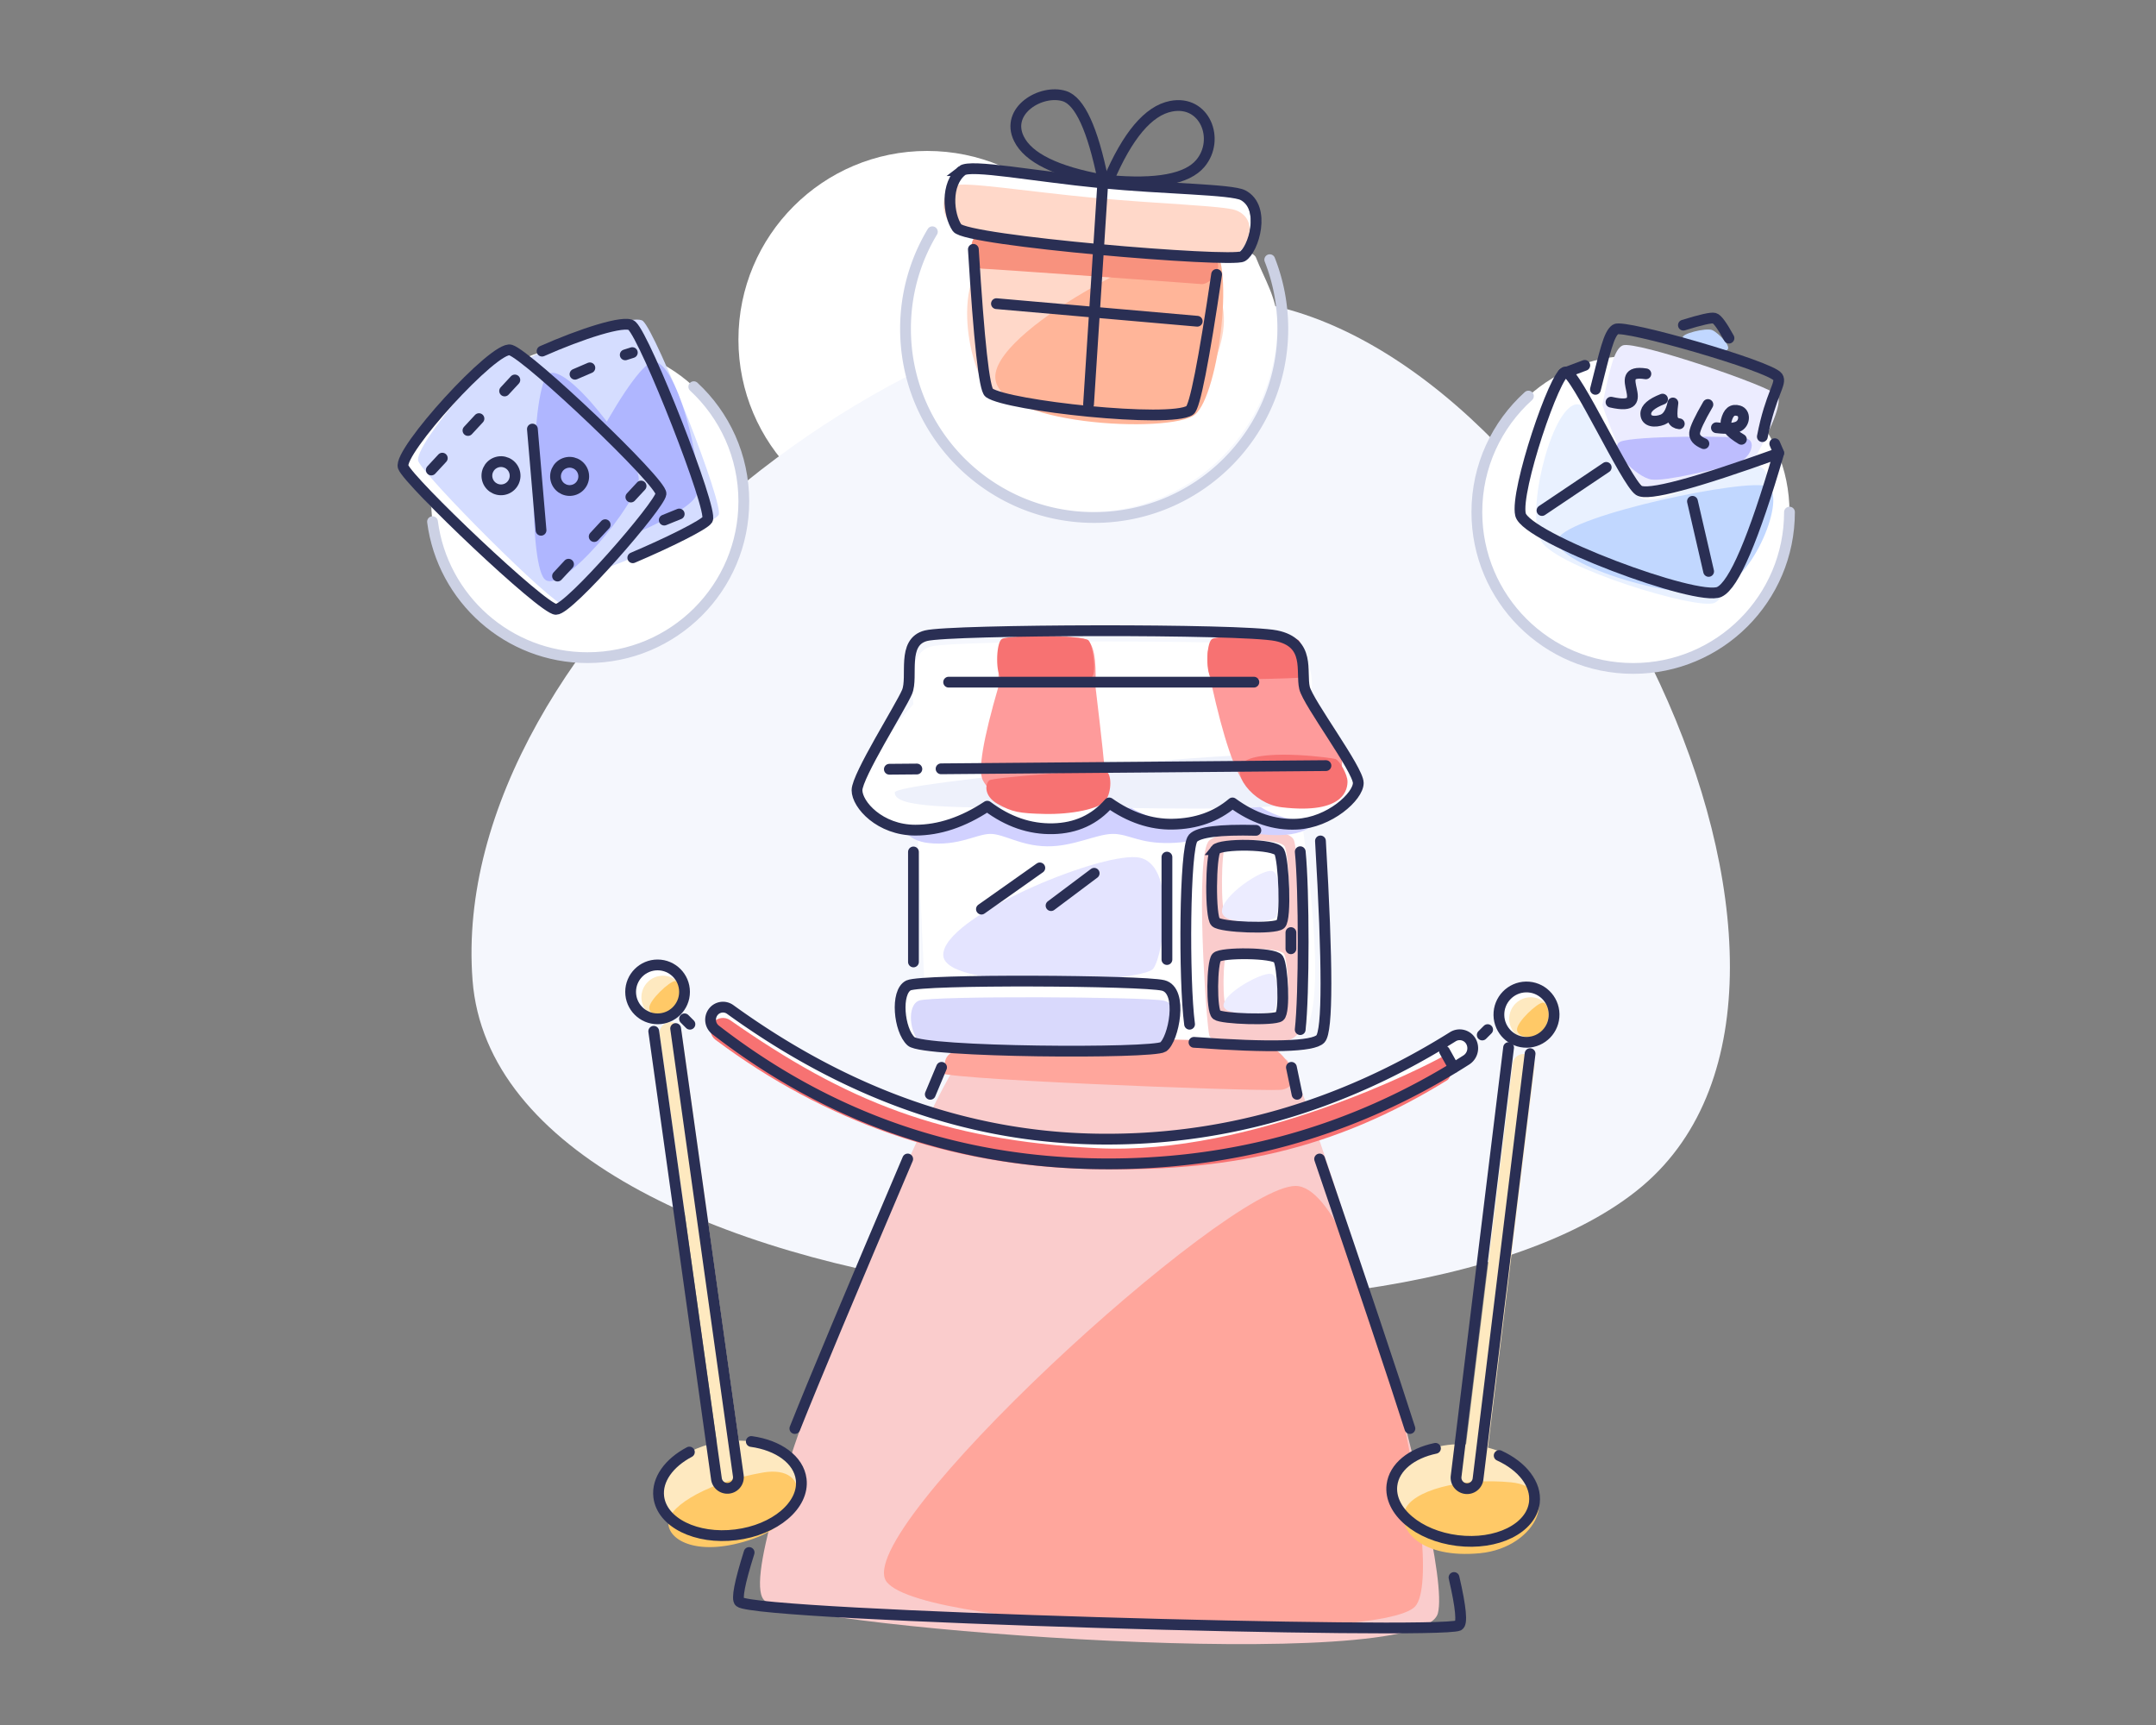 <svg height="320" width="400" xmlns="http://www.w3.org/2000/svg"><rect width="100%" height="100%" fill="#808080" stroke="none"/><g fill="none" fill-rule="evenodd" transform="translate(67 15)"><circle cx="105" cy="48" fill="#fff" r="35"/><path d="M165.228 40.97C105.131 32.175 15.797 103.082 20.67 166.818c4.874 63.736 171.688 76.56 217.023 38.216 45.335-38.344-12.367-155.273-72.465-164.066z" fill="#f5f7fd"/><path d="M106.694 27.347C103.532 32.607 100 38.416 100 45c0 19.33 15.67 35 35 35s35-15.67 35-35c0-4.527-2.435-8.288-4-12.26s-56.145-10.653-59.306-5.393z" fill="#fff"/><path d="M105.98 27.996A34.837 34.837 0 0 0 101 46c0 19.33 15.67 35 35 35s35-15.67 35-35c0-4.527-.86-8.853-2.424-12.825" stroke="#ccd1e4" stroke-linecap="round" stroke-width="2"/><path d="M118.328 30.717c9.944-5.178 30.187-1.68 38.37 5.582 8.183 7.264-.652 21.857-4.036 24.097-3.385 2.239-32.988-.913-36.16-3.164-3.172-2.251-8.117-21.337 1.826-26.515z" fill="#ffd8c9"/><path d="M117.67 54.565c.813-9.3 34.913-26.49 39.814-24.411 4.9 2.08 1.712 28.094-2.778 31.753s-37.85 1.957-37.037-7.342z" fill="#ffb599"/><path d="M115.831 28.232c-4.593.181-1.966 6.597-.727 6.602 1.24.005 38.878 2.697 40.78 2.868s5.382-4.211 1.016-5.71c-4.367-1.5-36.476-3.94-41.069-3.76z" fill="#f8927e"/><path d="M158.717 35.905c-2.388 16.189-4.044 24.593-4.968 25.214-3.618 2.429-33.846-.824-37.232-3.258-.904-.649-1.88-9.517-2.93-26.604" stroke="#2a2f54" stroke-linecap="round" stroke-width="2"/><path d="M111.455 16.74c1.558-1.256 13.173 1.027 25.235 2.207 11.714 1.146 23.873 1.155 25.974 2.273 4.265 2.268 1.897 10.147-.126 11.35-2.023 1.203-50.394-2.801-52.01-5.227-1.617-2.425-2.144-8.13.927-10.604z" fill="#fff"/><path d="M110.159 19.442c1.546-.828 13.405 1.087 25.686 2.247 11.926 1.128 24.273 1.478 26.438 2.313 4.394 1.697 2.213 7.104.192 7.883-2.02.778-51.249-3.37-52.958-5.102-1.71-1.73-2.407-5.709.642-7.34z" fill="#ffd8c9"/><g stroke="#2a2f54" stroke-width="2"><path d="M111.49 16.655c1.584-1.253 13.409 1.048 25.686 2.247 11.923 1.164 24.298 1.192 26.438 2.313 4.343 2.275 1.946 10.152-.11 11.352s-51.293-2.88-52.942-5.308c-1.648-2.428-2.194-8.135.928-10.604z"/><path d="M138.637 18.47c3.552-8.351 7.426-12.938 11.623-13.76 6.294-1.235 9.144 6.181 5.453 10.585-2.46 2.935-8.153 3.994-17.076 3.175z"/><path d="M137.614 18.69L134.958 60M117.87 41.332l37.253 3.26" stroke-linecap="round"/><path d="M137.641 18.383c-1.929-9.463-4.314-14.646-7.156-15.55-4.263-1.355-11.05 2.64-8.439 7.92 1.74 3.521 6.939 6.064 15.595 7.63z"/></g><g><path d="M111.287 181.562c-5.143 4.2-43.891 95.434-36.307 100.449 7.585 5.014 121.764 13.899 124.789 2.261 3.025-11.638-24.598-100.18-28.097-102.71-3.499-2.53-55.241-4.201-60.385 0z" fill="#facccc"/><path d="M107.744 183.829c-5.328 1.219 57.604 3.653 62.746 3.35 5.142-.303 1.349-9.115-6.422-9.455-5.591-.245-36.846-.182-51.824 1.77-5.838.762-3.005 3.993-4.5 4.335z" fill="#ffa69c"/><path d="M173.36 205c-12.913 0-83.128 64.424-75.83 73.483 7.3 9.06 91.686 11.408 98.015 4.53 6.33-6.878-9.273-78.013-22.186-78.013z" fill="#ffa69c"/><path d="M107.688 183l-2.094 5m-4.188 12c-10.426 24.467-17.405 41.134-20.937 50m-8.484 23c-1.767 5.606-2.355 8.66-1.761 9.161 3.138 2.656 129.391 6.097 133.371 4.376.742-.32.464-3.287-.834-8.9M194.578 250c-3.085-9.659-8.668-26.326-16.75-50m-4.187-12l-1.047-5" stroke="#2a2f54" stroke-linecap="round" stroke-width="2"/></g><g><path d="M103 134h71.063c3.97 27.156 3.915 41.521-.165 43.096-4.08 1.576-27.09 1.091-69.03-1.453z" fill="#fff"/><path d="M157.361 140.913c2.774-2.32 14.792-2.77 15.715 0s3.245 31.745.923 35.6c-2.322 3.856-16.098 2.555-16.638.602s-2.773-33.882 0-36.202z" fill="#facccc"/><path d="M99 134.1c.384 4.421 2.448 6.848 6.192 7.28 5.617.647 9.023-1.686 11.553-1.686s5.597 2.24 10.504 2.305 9.219-2.305 12.226-2.305 4.87 1.843 10.671 1.686c5.801-.158 7.329-1.899 11.147-2.004s10.643 1.703 14.494-.76c2.568-1.643 1.059-3.515-4.526-5.616z" fill="#d1d1ff"/><path d="M108 162.125c0-6.958 28.381-18.791 35.903-18.096 7.522.696 5.046 18.096 3.046 20.678-2 2.582-38.949 4.377-38.949-2.582z" fill="#e4e4ff"/><path d="M102.472 163.445v-20.403M177.983 141c1.356 23.02 1.356 35.258 0 36.717s-9.177 1.674-23.465.644" stroke="#2a2f54" stroke-linecap="round" stroke-linejoin="round" stroke-width="2"/><path d="M101.555 167.804c2.443-1.196 43.425-.94 47.244 0s1.899 10.124 0 11.407-44.49 1.046-46.766-1.033c-2.275-2.078-2.92-9.177-.478-10.374z" fill="#fff"/><path d="M103.494 170.619c2.348-.92 41.722-.724 45.39 0 3.67.723 1.825 7.787 0 8.774-1.824.986-42.744.805-44.93-.794-2.187-1.6-2.807-7.06-.46-7.98z" fill="#d9d9fc"/><g stroke="#2a2f54" stroke-width="2"><path d="M101.555 167.804c2.443-1.196 43.425-.94 47.244 0s1.899 10.124 0 11.407-44.49 1.046-46.766-1.033c-2.275-2.078-2.92-9.177-.478-10.374z" stroke-linejoin="round"/><path d="M149.5 163v-19" stroke-linecap="round"/><path d="M115.083 153.65l10.834-7.65m2.083 7l8-6" stroke-linecap="round" stroke-linejoin="round"/></g><path d="M160.385 141.676c.841-1.176 10.218-1.138 10.981.381.763 1.52 1.232 12.445.225 13.422-1.007.977-10.243.6-11.206-.376-.962-.977-.84-12.25 0-13.427z" fill="#fff"/><path d="M159.708 154.037c0-2.875 7.297-7.762 9.232-7.475 1.934.287 1.297 7.475.783 8.54-.515 1.067-10.015 1.809-10.015-1.065z" fill="#ececff"/><g stroke="#2a2f54" stroke-width="2"><path d="M158.52 142.626c.906-1.176 11.005-1.138 11.826.381.822 1.52 1.326 12.445.242 13.422-1.084.977-11.03.6-12.067-.376-1.037-.977-.905-12.25 0-13.427z"/><path d="M153.699 175c-1.087-8.222-.928-32.777.633-34.5 1.04-1.15 4.93-1.638 11.668-1.466m8.233 3.966c.726 7.12.723 26.568-.008 33" stroke-linecap="round"/></g><path d="M172.5 158v3" stroke="#2a2f54" stroke-linecap="round" stroke-width="2"/><path d="M160.652 161.656c.81-.934 9.842-.903 10.577.303.735 1.206 1.186 9.883.216 10.659-.97.776-9.865.477-10.793-.299-.927-.775-.81-9.729 0-10.663z" fill="#fff"/><path d="M160 171.497c0-2.248 6.922-6.07 8.757-5.845 1.835.225 1.23 5.845.743 6.679-.488.834-9.5 1.414-9.5-.834z" fill="#ececff"/><path d="M158.707 162.585c.877-.934 10.662-.904 11.458.302.796 1.207 1.285 9.884.234 10.66s-10.688.477-11.692-.299-.878-9.729 0-10.663z" stroke="#2a2f54" stroke-width="2"/><path d="M105.85 104.906c4.647-1.133 58.618-1.28 65.088 0 4.313.854 6.076 4.015 5.29 9.485 5.848 8.424 8.772 13.605 8.772 15.545 0 2.91-2.63 6.96-8.772 7.246-4.095.19-7.913-1.126-11.454-3.948-3.773 2.762-7.435 4.324-10.985 4.685-3.55.36-8.128-1.201-13.73-4.685-3.842 3.202-7.909 4.85-12.2 4.944s-8.26-1.092-11.906-3.559c-3.692 2.92-7.741 4.381-12.148 4.381-6.61 0-10.805-3.124-10.805-7.787 0-3.108 3.155-8.306 9.464-15.593-.841-6.387.287-9.958 3.385-10.714z" fill="#fff"/><path d="M166.979 125.02c-5.333-.387-67.979 5.03-67.979 7 0 2.777 9.321 2.929 32.02 2.777 12.335-.082 37.174 1.028 44.478-1.218 7.304-2.245-3.186-8.173-8.519-8.56z" fill="#eef1fb"/><path d="M115.35 129.75c-.948-1.737.029-7.578 2.931-17.524-.17-5.15.368-8.005 1.613-8.562 1.867-.836 12.627-.933 14.641 0 1.343.621 1.909 3.495 1.697 8.62 1.179 9.849 1.768 15.378 1.768 16.587 0 1.814-5.694 5.224-12.182 5.127-6.488-.097-9.045-1.643-10.468-4.248z" fill="#fe9b9b"/><path d="M118.837 103.56c1.115-.872 15.172-.668 16.092.214.92.882 1.63 6.75.46 6.918-1.171.169-15.437.546-16.552.093s-1.116-6.351 0-7.224zm-2.26 26.183c.764-.536 20.342-2.019 21.531-1.698 1.19.32 1.19 3.86 0 5.466-1.189 1.605-6.455 2.587-11.248 2.481-4.793-.105-6.1-.359-8.784-1.871s-2.264-3.842-1.5-4.378z" fill="#f77272"/><path d="M158.004 104.409c-1.246.592-1.332 3.062-.26 7.41 2.252 10.187 4.37 16.438 6.355 18.752 2.978 3.472 8.965 3.901 12.457 3.06 3.493-.842 5.444-2.9 5.444-7.374s-7.613-14.16-7.808-15.856c-.195-1.697.195-4.828-2.12-5.484-2.315-.656-12.2-1.397-14.068-.508z" fill="#fe9b9b"/><path d="M170.783 134.755c11.873 1.396 12.217-3.571 12.217-4.788s-1.373-3.786-2.203-4.155c-.451-.2-12.938-1.906-16.733.324-3.188 1.873 1.3 7.981 6.72 8.619zm-12.946-31.194c1.115-.873 15.172-.669 16.092.213.92.882 1.63 6.75.46 6.918-1.171.169-15.437.546-16.552.093s-1.116-6.351 0-7.224z" fill="#f77272"/><path d="M104.819 102.925c4.636-1.157 58.478-1.307 64.932 0s4.576 6.683 5.277 9.688c.638 2.737 9.972 15.142 9.972 17.635s-5.311 7.352-11.439 7.644c-4.085.195-8.053-1.12-11.902-3.942-3.024 2.561-6.745 3.875-11.163 3.942-3.982.06-7.884-1.254-11.705-3.942-2.684 3.094-6.167 4.689-10.447 4.785s-8.34-1.297-12.18-4.18c-4.491 2.964-8.935 4.445-13.331 4.445C96.238 139 92 134.26 92 131.59c0-2.671 8.103-15.43 9.287-18.237 1.184-2.807-1.104-9.27 3.532-10.428z" stroke="#2a2f54" stroke-linecap="round" stroke-linejoin="round" stroke-width="2"/><path d="M109 111.544h56.626M98 127.7l5.105-.043m4.49-.037l71.405-.593" stroke="#2a2f54" stroke-linecap="round" stroke-width="2"/></g><g transform="translate(0 36)"><circle cx="42" cy="42" fill="#fff" r="29"/><path d="M13.244 45.778C15.095 60.01 27.264 71 42 71c16.016 0 29-12.984 29-29 0-8.402-3.573-15.97-9.283-21.266" stroke="#ccd1e4" stroke-linecap="round" stroke-width="2"/><path d="M23.704 25.823c-.208 2.981 10.104 27.473 12.465 28.568s26.113-10.316 27.236-12.145c1.123-1.83-7.47-25.992-10.218-28.378-2.749-2.387-29.274 8.974-29.483 11.955z" fill="#fff"/><path d="M25.08 19.805c-.206 2.949 12.293 34.846 14.522 35.921s25.654-9.385 26.722-11.197C67.392 42.716 54.89 10.914 52.298 8.56c-2.282-2.07-27.011 8.295-27.217 11.244z" fill="#d5ddff"/><path d="M53.747 16.265c-4.595 2.086-18.77 29.415-17.28 33.83 1.492 4.416 23.936-5.3 25.674-9.096 1.739-3.795-3.798-26.82-8.394-24.734z" fill="#afb6ff"/><g stroke="#2a2f54" stroke-linecap="round" stroke-width="2"><path d="M39.68 18.422l5.685-2.444 4.95-1.566m5.922 31.07l7.28-2.961" stroke-dasharray="3 7"/><path d="M50.4 52.468c6.58-2.797 13.299-6.13 13.86-7.081 1.067-1.813-11.435-33.615-14.027-35.968-1.276-1.157-9.566 1.571-16.665 4.718"/></g><g><path d="M10.612 40.009c1.071 2.79 20.768 20.629 23.37 20.623S53.29 40.247 53.534 38.114c.245-2.132-17.754-20.399-21.254-21.4-3.5-1.002-22.739 20.505-21.668 23.295z" fill="#fff"/><path d="M7.808 35.623c1.059 2.76 25.867 26.386 28.342 26.419S55.434 42.694 55.636 40.6c.201-2.094-24.57-25.633-27.913-26.67-2.943-.912-20.975 18.933-19.915 21.693z" fill="#fff"/><path d="M10.608 34.548c1.06 2.76 24.909 26.754 27.233 26.844S55.498 42.67 55.638 40.6c.14-2.07-23.671-25.978-26.835-27.083-2.785-.973-19.254 18.272-18.195 21.032z" fill="#d5ddff"/><path d="M34.46 18.658c-2.95 3.744-3.51 34.304-.47 37.724 3.038 3.42 17.638-14.434 17.525-18.585-.112-4.152-14.104-22.882-17.054-19.139z" fill="#afb6ff"/><g stroke="#2a2f54" stroke-width="2"><g transform="rotate(-21 97.492 -38.831)"><ellipse cx="3.435" cy="6.559" rx="2.617" ry="2.619"/><ellipse cx="15.279" cy="11.238" rx="2.617" ry="2.619"/><path d="M11.978.566L6.745 18.668" stroke-linecap="round"/></g><path d="M13.019 36.189l15.5-16.703m7.92 36.379l15.5-16.704" stroke-dasharray="3 7" stroke-linecap="round"/><path d="M7.808 35.623c1.059 2.76 25.867 26.386 28.342 26.419S55.434 42.694 55.636 40.6c.201-2.094-24.57-25.633-27.913-26.67-2.943-.912-20.975 18.933-19.915 21.693z"/></g></g></g><g transform="translate(207 44)"><circle cx="29" cy="36" fill="#fff" r="29"/><path d="M9.566 14.475C3.69 19.782 0 27.46 0 36c0 16.016 12.984 29 29 29s29-12.984 29-29" stroke="#ccd1e4" stroke-linecap="round" stroke-width="2"/><path d="M23.284 16.132c1.372-6.686 2.205-10.456 3.8-11.064 2.395-.912 27.4 7.563 28.672 9.252.849 1.126-.518 4.98-4.099 11.562C40.753 30.941 34.198 32.98 31.993 32c-2.533-1.126-5.436-6.415-8.709-15.868z" fill="#ececff"/><path d="M50.07 22.369c-2.07-.573-20.982-.548-23.454.572-2.472 1.12 3.118 6.673 5.797 7.022 2.679.35 11.334-1.89 14.746-2.576 3.411-.685 4.982-4.446 2.911-5.018z" fill="#bdbdfe"/><path d="M17.845 16.181c-4.451 2.1-8.863 20.403-5.86 25.276 3.002 4.874 28.997 12.798 32.119 11.375 3.122-1.424 12.49-20.617 9.209-24.672s-18.258 7.648-22.96 5.185-8.057-19.264-12.508-17.164z" fill="#e9f1ff"/><path d="M54.016 31.283c-3.388-1.778-36.692 5.234-38.876 9.568s21.845 11.855 29.115 9.8 13.15-17.59 9.761-19.368z" fill="#c1d7ff"/><path d="M16.462 10C14.575 10 7.046 32.126 8.1 36.462 9.155 40.798 40.96 52.702 45 50.795c2.695-1.271 6.361-9.842 10.999-25.713-15.691 5.652-24.336 7.95-25.934 6.893C27.67 30.389 18.348 10 16.462 10z" stroke="#2a2f54" stroke-linecap="round" stroke-linejoin="round" stroke-width="2"/><path d="M24 27.704l-11.917 8" stroke="#2a2f54" stroke-linecap="round" stroke-width="2"/><path d="M38.227 3.68c-.488-.736 4.311-1.922 5.439-1.445 1.127.477 4.087 3.45 2.513 3.782-1.574.332-7.463-1.6-7.952-2.337z" fill="#c1d7ff"/><g stroke="#2a2f54" stroke-linecap="round" stroke-width="2"><path d="M40 34l3 13M22 13.229c1.762-6.913 2.443-10.27 3.739-11.142 1.483-.997 28.686 6.828 30.073 8.826C56.65 12.118 54.507 14 52.967 22"/><path d="M16 10.29c1.82-.687 3.16-1.19 4.02-1.512M38.318 1.32C41.576.307 43.494-.123 44.072.03c.533.141 1.434 1.373 2.703 3.696m8.493 19.58L56 25" stroke-linejoin="round"/><g stroke-linejoin="round"><path d="M31.357 10.347c-7.152-1.113 2.213 7.258-6.468 5.26"/><path d="M34.45 15.04c-2.074.81-3.11 1.717-3.11 2.719 0 1.503 1.73 1.621 3.11 1.087.918-.357 1.56-1.387 1.923-3.092-.216 1.61-.216 2.64 0 3.092.215.451.61.708 1.185.77m5.306-3.577c-1.56 2.685-2.381 4.438-2.465 5.26-.084.822.49 1.49 1.722 2.003m2.322-2.957c2.016.239 3.398.145 4.147-.282 1.123-.64 1.24-2.486 0-2.857-1.24-.372-1.941.302-2.327 1.84-.257 1.025.682 2.175 2.816 3.45"/></g></g></g><g transform="translate(50 164)"><ellipse cx="18.431" cy="97.054" fill="#fee9c0" rx="13.312" ry="8.729" transform="rotate(-7 18.431 97.054)"/><path d="M24.51 94.171c-9.362 1.62-17.385 5.938-17.508 9.271-.123 3.333 5.63 6.574 15.783 2.996C32.938 102.86 33.873 92.55 24.51 94.17z" fill="#ffc967"/><path d="M10.9 90.366c-3.762 1.984-6.073 5.11-5.681 8.315.586 4.786 6.976 7.936 14.273 7.038 7.297-.899 12.737-5.507 12.151-10.292-.445-3.64-4.249-6.334-9.255-7.02" stroke="#2a2f54" stroke-linecap="round" stroke-width="2"/><path d="M7.119 10.628A2.046 2.046 0 0 1 9.43 12.37L20.28 89.81a2.05 2.05 0 0 1-1.744 2.314 2.046 2.046 0 0 1-2.312-1.742L5.375 12.942a2.05 2.05 0 0 1 1.744-2.314z" fill="#fee9c0"/><path d="M8.352 11.803l11.624 82.958a2.05 2.05 0 0 1-1.744 2.314 2.046 2.046 0 0 1-2.312-1.742L4.287 12.313" stroke="#2a2f54" stroke-linecap="round" stroke-width="2"/><circle cx="5" cy="5" fill="#fff" r="5"/><circle cx="6" cy="6" fill="#fee9c0" r="4"/><path d="M3.447 8c-.024-1.447 3.802-5 4.79-5C9.226 3 10 5.847 8.32 8c-1.68 2.153-4.848 1.447-4.872 0z" fill="#ffc967"/><circle cx="5" cy="5" r="5" stroke="#2a2f54" stroke-width="2"/><path d="M154.287 106.382c-7.311-.77-12.83-5.282-12.328-10.077.36-3.448 3.737-6.103 8.323-7.036 1.793-.365 3.77-.467 5.825-.25 2.197.231 4.232.8 5.99 1.613 4.094 1.894 6.69 5.11 6.339 8.464-.503 4.795-6.837 8.057-14.149 7.286z" fill="#fee9c0"/><path d="M163.354 95.982c-9.42-.916-18.485 1.558-19.733 5.232-1.248 3.674 3.104 8.953 13.937 7.92 10.833-1.033 15.216-12.236 5.796-13.152z" fill="#ffc967"/><path d="M149.32 89.676c-4.413.922-7.664 3.47-8.074 6.817-.585 4.785 4.855 9.393 12.152 10.292 7.297.898 13.687-2.253 14.273-7.038.421-3.44-2.273-6.79-6.532-8.734" stroke="#2a2f54" stroke-linecap="round" stroke-linejoin="round" stroke-width="2"/><path d="M165.925 16.538a2.047 2.047 0 0 0-2.282 1.783l-9.126 74.56a2.05 2.05 0 0 0 1.784 2.283 2.047 2.047 0 0 0 2.282-1.78v-.002l9.125-74.56a2.05 2.05 0 0 0-1.783-2.284z" fill="#fee9c0"/><path d="M166.875 16.464l-9.658 78.895a2.047 2.047 0 1 1-4.065-.5l9.735-79.52" stroke="#2a2f54" stroke-linecap="round" stroke-width="2"/><g transform="translate(161 4)"><circle cx="5" cy="5" fill="#fff" r="5"/><circle cx="6" cy="6" fill="#fee9c0" r="4"/><path d="M3.447 8c-.024-1.447 3.802-5 4.79-5C9.226 3 10 5.847 8.32 8c-1.68 2.153-4.848 1.447-4.872 0z" fill="#ffc967"/></g><ellipse cx="166.209" cy="9.224" rx="5.12" ry="5.135" stroke="#2a2f54" stroke-width="2" transform="scale(-1 1) rotate(1 0 -19036.392)"/><path d="M18.473 8.266c21.497 15.552 44 23.562 67.513 24.03 23.407.468 45.592-5.857 66.554-18.973a2.397 2.397 0 0 1 3.335.811c.71 1.2.341 2.749-.835 3.5-21.15 13.506-44.513 19.913-70.09 19.22-25.663-.694-48.728-8.963-69.196-24.806a2.375 2.375 0 0 1-.464-3.278 2.284 2.284 0 0 1 3.183-.504z" fill="#fff"/><path d="M86.506 33.99c28.886 1.49 61.798-15.645 64.023-16.928 2.225-1.282 2.147 3.602.971 4.327-21.15 13.042-40.973 17.137-66.55 16.468-25.663-.67-48.728-8.655-69.196-23.954-1.017-.76-1.222-2.163-.464-3.166.742-.98 2.165-1.197 3.183-.485C39.97 25.268 57.621 32.5 86.506 33.99z" fill="#f77272"/><g stroke="#2a2f54" stroke-linecap="round" stroke-width="2"><path d="M18.473 8.266c21.497 15.552 44 23.562 67.513 24.03 23.407.468 45.592-5.857 66.554-18.973a2.397 2.397 0 0 1 3.335.811c.71 1.2.341 2.749-.835 3.5-21.15 13.506-44.513 19.913-70.09 19.22-25.663-.694-48.728-8.963-69.196-24.806a2.375 2.375 0 0 1-.464-3.278 2.284 2.284 0 0 1 3.183-.504zM151 16l1.726 3.094" stroke-linejoin="round"/><path d="M158 13l1-1"/></g></g><path d="M61 175l-1-1" stroke="#2a2f54" stroke-linecap="round" stroke-width="2"/></g></svg>